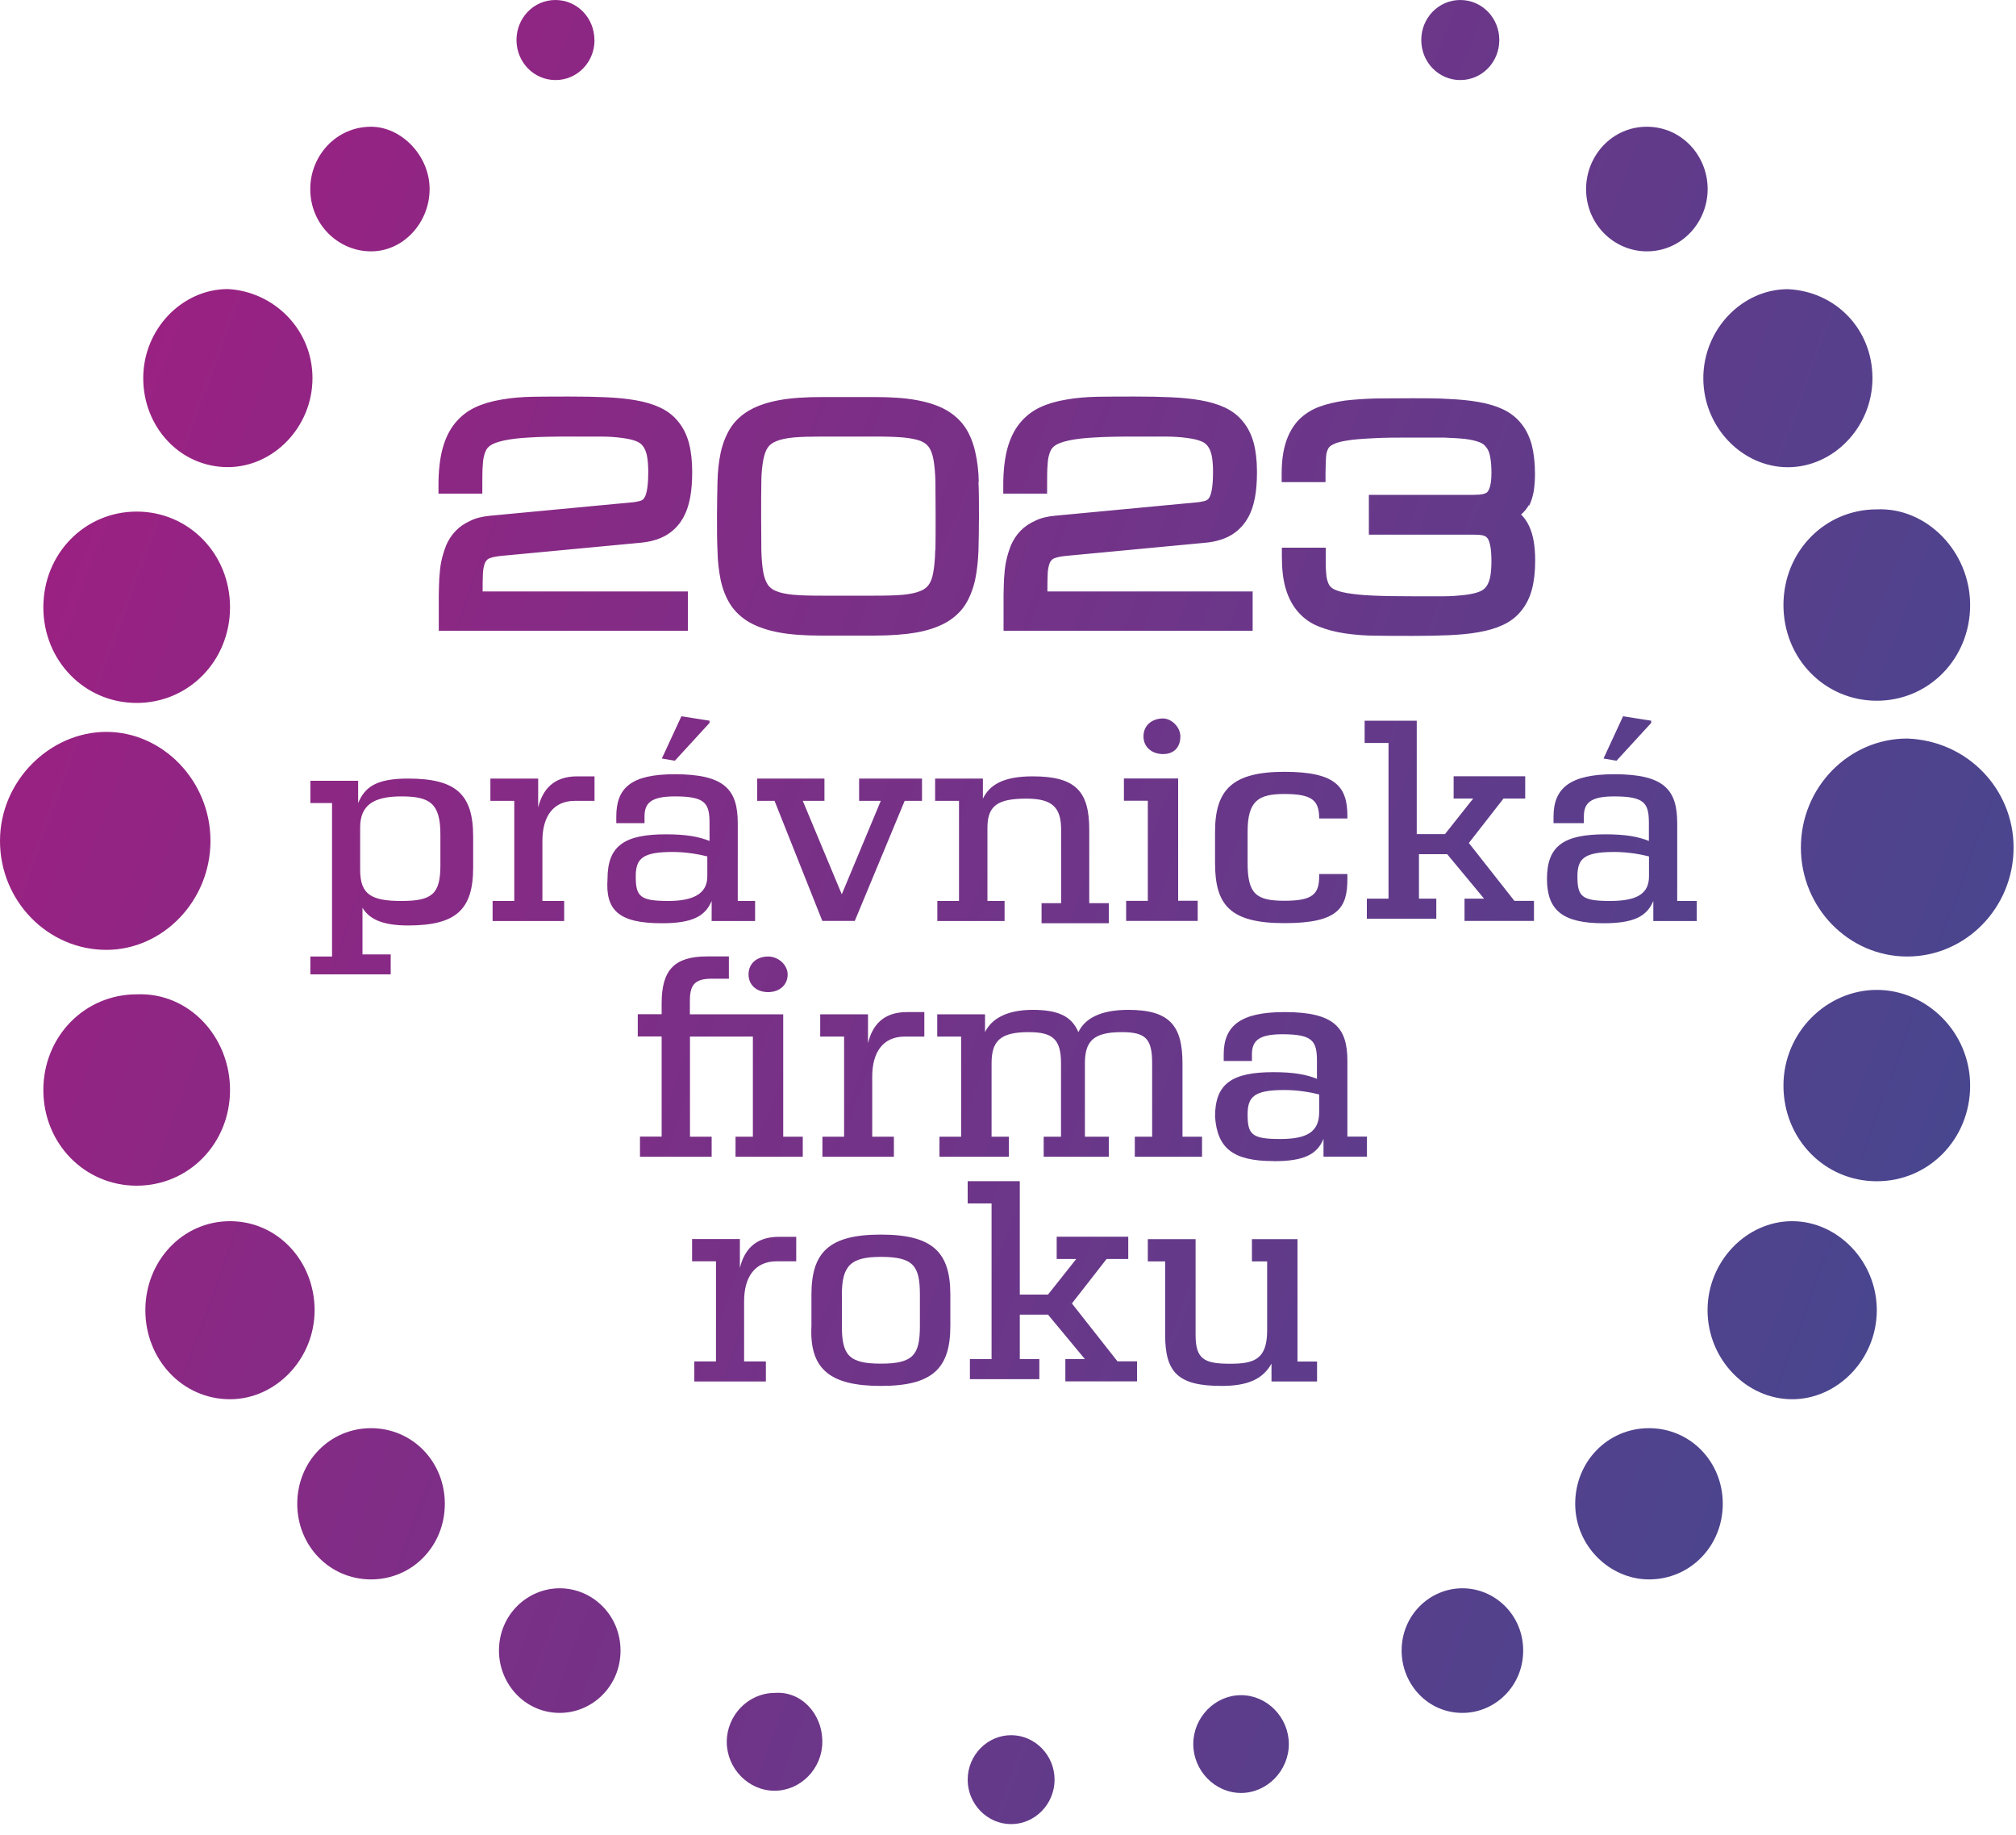 <?xml version="1.0" encoding="UTF-8"?>
<svg id="Vrstva_1" data-name="Vrstva 1" xmlns="http://www.w3.org/2000/svg" xmlns:xlink="http://www.w3.org/1999/xlink" version="1.1" viewBox="0 0 200 182">
  <defs>
    <linearGradient id="Nepojmenovaný_přechod" data-name="Nepojmenovaný přechod" x1="7.02" y1="51.04" x2="192.13" y2="118.54" gradientUnits="userSpaceOnUse">
      <stop offset="0" stop-color="#9a2182"/>
      <stop offset="1" stop-color="#48468e"/>
    </linearGradient>
  </defs>
  <path d="M144.87,7.94c2.15,0,3.87-1.77,3.87-3.97S147.02,0,144.87,0s-3.87,1.77-3.87,3.97,1.72,3.97,3.87,3.97ZM61.56,163.71c0,3.53-2.8,6.18-6.03,6.18-3.44,0-6.03-2.87-6.03-6.18,0-3.53,2.8-6.18,6.03-6.18s6.03,2.65,6.03,6.18ZM145.08,169.89c3.23,0,6.03-2.65,6.03-6.18s-2.8-6.18-6.03-6.18-6.03,2.65-6.03,6.18c0,3.31,2.58,6.18,6.03,6.18ZM81.58,172.76c0,2.65-2.15,4.85-4.74,4.85s-4.74-2.21-4.74-4.85,2.15-4.85,4.74-4.85c2.58-.22,4.74,1.99,4.74,4.85ZM123.12,177.83c2.58,0,4.74-2.21,4.74-4.85s-2.15-4.85-4.74-4.85-4.74,2.21-4.74,4.85,2.15,4.85,4.74,4.85ZM100.31,180.92c2.37,0,4.31-1.99,4.31-4.41s-1.94-4.41-4.31-4.41-4.31,1.99-4.31,4.41,1.94,4.41,4.31,4.41ZM58.98,3.97c0,2.21-1.72,3.97-3.87,3.97s-3.87-1.77-3.87-3.97S52.95,0,55.1,0s3.87,1.77,3.87,3.97ZM163.59,156.65c4.09,0,7.32-3.31,7.32-7.5s-3.23-7.5-7.32-7.5-7.32,3.31-7.32,7.5,3.44,7.5,7.32,7.5ZM44.13,149.15c0,4.19-3.23,7.5-7.32,7.5s-7.32-3.31-7.32-7.5,3.23-7.5,7.32-7.5,7.32,3.31,7.32,7.5ZM163.38,24.93c3.44,0,6.03-2.87,6.03-6.18s-2.58-6.18-6.03-6.18-6.03,2.87-6.03,6.18c0,3.53,2.8,6.18,6.03,6.18ZM42.62,18.75c0,3.31-2.58,6.18-5.81,6.18s-6.03-2.65-6.03-6.18c0-3.31,2.58-6.18,6.03-6.18,3.01,0,5.81,2.87,5.81,6.18ZM22.82,138.78c4.52,0,8.39-3.97,8.39-8.83s-3.66-8.83-8.39-8.83-8.4,3.97-8.4,8.83,3.66,8.83,8.4,8.83ZM186.19,129.95c0,4.85-3.87,8.83-8.4,8.83s-8.39-3.97-8.39-8.83,3.87-8.83,8.39-8.83,8.4,3.97,8.4,8.83ZM22.6,46.33c4.52,0,8.4-3.97,8.4-8.83s-3.87-8.6-8.4-8.83c-4.52,0-8.39,3.97-8.39,8.83s3.66,8.83,8.39,8.83ZM185.76,37.51c0,4.85-3.87,8.83-8.39,8.83s-8.39-3.97-8.39-8.83,3.87-8.83,8.39-8.83c4.74.22,8.39,3.97,8.39,8.83ZM186.19,117.16c5.17,0,9.26-4.19,9.26-9.49s-4.31-9.49-9.26-9.49-9.26,4.19-9.26,9.49,4.09,9.49,9.26,9.49ZM22.82,108.11c0,5.3-4.09,9.49-9.26,9.49s-9.26-4.19-9.26-9.49,4.09-9.49,9.26-9.49c5.17-.22,9.26,4.19,9.26,9.49ZM186.19,69.5c5.17,0,9.26-4.19,9.26-9.49s-4.31-9.71-9.26-9.49c-5.17,0-9.26,4.19-9.26,9.49s4.09,9.49,9.26,9.49ZM22.82,60.23c0,5.3-4.09,9.49-9.26,9.49s-9.26-4.19-9.26-9.49,4.09-9.49,9.26-9.49,9.26,4.19,9.26,9.49ZM10.55,94.21c5.6,0,10.33-4.85,10.33-10.81s-4.74-10.81-10.33-10.81S0,77.44,0,83.4s4.74,10.81,10.55,10.81ZM199.76,84.06c0,5.96-4.74,10.81-10.55,10.81s-10.55-4.85-10.55-10.81,4.74-10.81,10.55-10.81c6.03.22,10.55,5.07,10.55,10.81ZM130.66,135.03v1.99h-4.52v-1.77c-.86,1.54-2.37,2.21-4.95,2.21-4.31,0-5.6-1.32-5.6-5.07v-7.28h-1.72v-2.21h4.74v9.49c0,2.43.86,2.87,3.44,2.87,2.37,0,3.66-.44,3.66-3.31v-6.84h-1.51v-2.21h4.52v12.14h1.94ZM112.79,137.01h-7.1v-2.21h1.94l-3.66-4.41h-2.8v4.41h1.94v1.99h-6.89v-1.99h2.15v-15.44h-2.37v-2.21h5.17v11.25h2.8l2.8-3.53h-1.94v-2.21h7.1v2.21h-2.15l-3.44,4.41,4.52,5.74h1.94v1.99ZM83.52,131.5c0,2.87.65,3.75,3.87,3.75s3.87-.88,3.87-3.75v-3.09c0-2.87-.65-3.75-3.87-3.75-3.01,0-3.87.88-3.87,3.75v3.09ZM94.28,131.5c0,4.19-1.72,5.96-6.89,5.96s-7.1-1.76-6.89-5.96v-3.09c0-4.19,1.72-5.96,6.89-5.96s6.89,1.77,6.89,5.96v3.09ZM75.98,135.03v1.99h-7.1v-1.99h2.15v-9.93h-2.37v-2.21h4.74v2.87c.43-1.77,1.51-3.09,3.87-3.09h1.72v2.43h-1.94c-2.15,0-3.23,1.54-3.23,3.97v5.96h2.15ZM127,112.97c-2.8,0-3.23-.44-3.23-2.43,0-1.77.65-2.43,3.66-2.43,1.29,0,2.58.22,3.44.44v1.77c0,1.99-1.29,2.65-3.87,2.65ZM126.35,115.17c3.01,0,4.3-.66,4.95-2.21v1.76h4.31v-1.99h-1.94v-7.5c0-3.31-1.29-4.85-6.24-4.85-4.31,0-6.03,1.32-6.03,4.19v.66h2.8v-.66c0-1.32.65-1.99,3.01-1.99,3.01,0,3.44.66,3.44,2.65v1.77c-1.08-.44-2.37-.66-4.3-.66-4.09,0-5.81,1.1-5.81,4.41.22,3.09,1.72,4.41,5.81,4.41ZM112.58,114.73h6.67v-1.99h-1.94v-7.28c0-3.75-1.29-5.3-5.38-5.3-2.8,0-4.31.88-4.95,2.21-.65-1.54-1.94-2.21-4.52-2.21s-4.09.88-4.74,2.21v-1.77h-4.74v2.21h2.37v9.93h-2.15v1.99h6.89v-1.99h-1.72v-7.28c0-2.21.86-3.09,3.66-3.09,2.37,0,3.23.66,3.23,3.09v7.28h-1.72v1.99h6.46v-1.99h-2.37v-7.28c0-2.21.86-3.09,3.66-3.09,2.37,0,3.01.66,3.01,3.09v7.28h-1.72v1.99ZM88.68,114.73v-1.99h-2.15v-5.96c0-2.43,1.08-3.97,3.23-3.97h1.94v-2.43h-1.72c-2.37,0-3.44,1.32-3.87,3.09v-2.87h-4.74v2.21h2.37v9.93h-2.15v1.99h7.1ZM76.2,98.4c1.08,0,1.94-.66,1.94-1.76,0-.88-.86-1.77-1.94-1.77s-1.94.66-1.94,1.77.86,1.76,1.94,1.76ZM63.5,114.73h7.1v-1.99h-2.15v-9.93h6.24v9.93h-1.72v1.99h6.67v-1.99h-1.94v-12.14h-9.26v-1.32c0-1.54.43-2.21,2.15-2.21h1.72v-2.21h-2.15c-3.23,0-4.52,1.32-4.52,4.63v1.1h-2.37v2.21h2.37v9.93h-2.15v1.99ZM161.01,71.04l2.8.44v.22l-3.44,3.75-1.29-.22,1.94-4.19ZM156.49,86.93c0,1.99.43,2.43,3.23,2.43,2.58,0,3.87-.66,3.87-2.43v-1.99c-.86-.22-2.15-.44-3.44-.44-3.01,0-3.66.66-3.66,2.43ZM164.02,89.36c-.65,1.54-1.94,2.21-4.95,2.21-4.09,0-5.6-1.32-5.6-4.41,0-3.31,1.72-4.41,5.81-4.41,1.94,0,3.23.22,4.3.66v-1.77c0-1.99-.43-2.65-3.44-2.65-2.37,0-3.01.66-3.01,1.99v.66h-3.01v-.66c0-2.87,1.72-4.19,6.03-4.19,4.95,0,6.24,1.54,6.24,4.85v7.72h1.94v1.99h-4.31v-1.99ZM152.18,91.34h-6.89v-2.21h1.94l-3.66-4.41h-2.8v4.41h1.72v1.99h-6.89v-1.99h2.15v-15.44h-2.37v-2.21h5.17v11.25h2.8l2.8-3.53h-1.94v-2.21h7.1v2.21h-2.15l-3.44,4.41,4.52,5.74h1.94v1.99ZM133.67,87.15c0,2.87-.86,4.41-6.24,4.41s-6.89-1.77-6.89-5.96v-3.09c0-4.19,1.72-5.96,6.89-5.96s6.24,1.54,6.24,4.41v.22h-2.8c0-1.76-.65-2.43-3.44-2.43-2.58,0-3.66.66-3.66,3.75v3.09c0,3.09.86,3.75,3.66,3.75s3.44-.66,3.44-2.43v-.22h2.8v.44ZM118.82,91.34h-7.1v-1.99h2.15v-9.93h-2.37v-2.21h5.38v12.13h1.94v1.99ZM117.1,73.03c0,1.1-.65,1.76-1.72,1.76s-1.94-.66-1.94-1.76.86-1.77,1.94-1.77c.86,0,1.72.88,1.72,1.77ZM99.66,89.36v1.99h-6.67v-1.99h2.15v-9.93h-2.37v-2.21h4.74v1.99c.65-1.32,1.94-2.21,4.95-2.21,4.31,0,5.6,1.54,5.6,5.3v7.28h1.94v1.99h-6.67v-1.99h1.94v-7.28c0-2.21-.86-3.09-3.44-3.09-2.8,0-3.87.66-3.87,2.87v7.28h1.72ZM84.81,91.34h-3.23l-4.74-11.91h-1.72v-2.21h6.67v2.21h-2.15l3.87,9.27,3.87-9.27h-2.15v-2.21h6.24v2.21h-1.72l-4.95,11.91ZM67.59,71.04l2.8.44v.22l-3.44,3.75-1.29-.22,1.94-4.19ZM63.07,86.93c0,1.99.43,2.43,3.23,2.43,2.37,0,3.87-.66,3.87-2.43v-1.99c-.86-.22-2.15-.44-3.44-.44-3.01,0-3.66.66-3.66,2.43ZM70.6,89.36c-.65,1.54-1.94,2.21-4.95,2.21-4.31,0-5.6-1.32-5.38-4.41,0-3.31,1.72-4.41,5.81-4.41,1.94,0,3.23.22,4.31.66v-1.77c0-1.99-.43-2.65-3.44-2.65-2.37,0-3.01.66-3.01,1.99v.66h-2.8v-.66c0-2.87,1.51-4.19,5.81-4.19,4.95,0,6.24,1.54,6.24,4.85v7.72h1.72v1.99h-4.31v-1.99ZM55.97,89.36v1.99h-7.1v-1.99h2.15v-9.93h-2.37v-2.21h4.74v2.87c.43-1.76,1.51-3.09,3.87-3.09h1.72v2.43h-1.94c-2.15,0-3.23,1.54-3.23,3.97v5.96h2.15ZM35.73,86.27c0,2.43,1.08,3.09,4.09,3.09s3.87-.66,3.87-3.53v-3.09c0-3.09-1.08-3.75-3.87-3.75s-4.09.88-4.09,3.09v4.19ZM38.75,96.64h-7.96v-1.77h2.15v-15.22h-2.15v-2.21h4.74v2.21c.65-1.54,1.72-2.43,4.95-2.43,4.74,0,6.46,1.54,6.46,5.74v3.09c0,4.19-1.72,5.74-6.46,5.74-2.58,0-3.87-.66-4.52-1.76v4.63h2.8v1.99ZM151.67,50.09c-.2.37-.48.69-.77.94.32.32.59.69.8,1.15.2.44.36.94.46,1.54.09.55.14,1.19.14,1.88,0,1.1-.11,2.04-.32,2.85-.23.85-.59,1.56-1.07,2.14-.48.6-1.09,1.06-1.82,1.4-.68.32-1.48.55-2.39.71-.86.16-1.87.25-2.96.3-1.07.05-2.25.07-3.57.07s-2.53,0-3.62-.02c-1.12,0-2.16-.09-3.12-.23-.96-.14-1.82-.37-2.57-.67-.82-.32-1.5-.8-2.05-1.42-.55-.62-.98-1.4-1.25-2.32-.27-.87-.39-1.98-.39-3.22v-.87h4.35v.87c0,.67,0,1.24.05,1.72.02.39.11.71.23.99.09.21.25.37.48.51.2.11.59.28,1.34.41.66.11,1.52.21,2.57.25,1.07.05,2.41.07,3.98.07h3.03c.84,0,1.57-.07,2.18-.14.57-.07,1.05-.18,1.39-.32.3-.11.5-.28.66-.48.18-.23.3-.53.39-.9.09-.44.14-.99.14-1.65s-.05-1.24-.14-1.63c-.09-.39-.2-.6-.3-.69-.09-.11-.2-.16-.34-.21-.25-.07-.59-.09-.96-.09h-10.42v-3.95h10.42c.36,0,.68-.02.96-.09.16-.05.3-.09.39-.21.07-.07.16-.23.25-.53.09-.32.14-.78.14-1.36,0-.67-.05-1.22-.14-1.65-.07-.37-.2-.67-.39-.9-.16-.21-.36-.37-.66-.48-.36-.14-.82-.25-1.39-.32-.61-.07-1.34-.11-2.18-.14h-3.03c-1.57,0-2.91,0-3.98.07-1.05.05-1.93.11-2.59.23-.77.11-1.16.28-1.37.39-.23.11-.39.25-.48.44-.11.21-.18.48-.2.83-.02.46-.05.99-.05,1.59v.87h-4.35v-.87c0-1.19.14-2.23.41-3.06.27-.87.71-1.63,1.25-2.21.55-.57,1.25-1.03,2.05-1.33.75-.28,1.62-.48,2.57-.62.93-.11,1.98-.18,3.1-.21,1.12,0,2.32-.02,3.62-.02s2.5,0,3.57.07c1.09.05,2.07.14,2.96.3.91.16,1.71.39,2.39.71.73.34,1.34.8,1.82,1.4.48.57.84,1.31,1.07,2.14.2.8.32,1.75.32,2.85,0,.69-.05,1.31-.14,1.84-.11.55-.27,1.03-.48,1.42l.02-.14ZM68.25,58.66h-20.37c0-.6,0-1.1.02-1.54,0-.55.09-.96.2-1.26.09-.21.2-.34.36-.44.18-.09.52-.21,1.21-.28l13.88-1.31c.98-.09,1.82-.34,2.48-.71.68-.39,1.23-.92,1.64-1.59.39-.62.64-1.36.8-2.18.14-.76.2-1.63.2-2.55,0-1.1-.11-2.04-.32-2.85-.23-.85-.59-1.56-1.07-2.14-.48-.6-1.09-1.06-1.82-1.4-.68-.32-1.48-.55-2.39-.71-.89-.16-1.87-.25-2.96-.3-1.07-.05-2.25-.07-3.57-.07s-2.53,0-3.64.02c-1.14.02-2.18.11-3.14.28-.98.16-1.84.41-2.59.76-.8.37-1.5.92-2.05,1.61-.55.67-.96,1.54-1.23,2.55-.25.96-.39,2.16-.39,3.54v.87h4.35v-.87c0-.78,0-1.47.05-2.04.02-.48.11-.9.25-1.24.11-.28.27-.48.52-.64.2-.14.59-.32,1.32-.48.66-.14,1.52-.25,2.57-.3,1.07-.07,2.39-.09,3.96-.09h3.03c.84,0,1.57.05,2.18.14.57.07,1.05.18,1.39.32.3.11.5.28.66.48.18.23.3.53.39.9.09.44.14.99.14,1.65,0,.8-.05,1.45-.14,1.88-.09.48-.23.69-.3.78-.09.11-.2.18-.36.23-.27.07-.61.14-.98.16l-13.88,1.31c-.77.07-1.46.23-2,.51-.57.25-1.07.6-1.46,1.01-.39.41-.71.9-.93,1.42-.2.51-.36,1.03-.48,1.59-.11.53-.16,1.1-.2,1.68-.02.55-.05,1.13-.05,1.68v3.52h24.71v-3.95.07ZM124.3,58.66h-20.39c0-.6,0-1.1.02-1.54,0-.55.09-.96.2-1.26.09-.21.2-.34.36-.44.18-.09.52-.21,1.21-.28l13.88-1.31c.98-.09,1.82-.34,2.48-.71.68-.39,1.23-.92,1.64-1.59.39-.62.64-1.36.8-2.18.14-.76.2-1.63.2-2.55,0-1.1-.11-2.04-.32-2.85-.23-.85-.59-1.56-1.07-2.14-.48-.6-1.09-1.06-1.82-1.4-.68-.32-1.48-.55-2.39-.71-.89-.16-1.87-.25-2.96-.3-1.07-.05-2.25-.07-3.57-.07s-2.53,0-3.64.02c-1.14.02-2.18.11-3.14.28-.98.16-1.84.41-2.59.76-.8.37-1.5.92-2.05,1.61-.55.67-.96,1.54-1.23,2.55-.25.96-.39,2.16-.39,3.54v.87h4.35v-.87c0-.78,0-1.47.05-2.04.02-.48.11-.9.25-1.24.11-.28.27-.48.52-.64.2-.14.59-.32,1.32-.48.66-.14,1.52-.25,2.57-.3,1.07-.07,2.39-.09,3.96-.09h3.03c.84,0,1.57.05,2.18.14.57.07,1.05.18,1.39.32.3.11.5.28.66.48.18.23.3.53.39.9.09.44.14.99.14,1.65,0,.8-.05,1.45-.14,1.88-.09.48-.23.69-.3.78-.09.11-.2.18-.36.23-.27.07-.61.14-.98.16l-13.88,1.31c-.77.07-1.46.23-2,.51-.57.25-1.07.6-1.46,1.01-.39.41-.71.9-.93,1.42-.2.51-.36,1.03-.48,1.59-.11.53-.16,1.1-.2,1.68-.02.55-.05,1.13-.05,1.68v3.52h24.71v-3.95l.02.07ZM97.1,47.79c-.02-1.08-.14-2.04-.34-2.92-.2-.92-.52-1.72-.96-2.41-.46-.71-1.12-1.33-1.93-1.79-.77-.44-1.78-.78-2.96-.99-1.14-.21-2.53-.3-4.16-.3h-5.21c-1.64,0-3.05.09-4.19.3-1.18.21-2.18.55-2.96.99-.82.46-1.48,1.08-1.93,1.79-.43.69-.75,1.49-.96,2.41-.18.87-.3,1.84-.32,2.92-.02,1.03-.05,2.16-.05,3.42s0,2.39.05,3.42c.02,1.08.14,2.04.32,2.92.2.92.52,1.72.96,2.41.46.71,1.12,1.33,1.93,1.79.8.44,1.78.78,2.96.99,1.14.21,2.53.3,4.16.3h5.21c1.64,0,3.05-.11,4.16-.3,1.18-.21,2.18-.55,2.96-.99.82-.46,1.48-1.08,1.93-1.79.43-.69.75-1.49.96-2.41.18-.85.3-1.84.34-2.92.02-1.03.05-2.16.05-3.42s0-2.39-.05-3.42h.02ZM92.78,54.57c-.02.9-.09,1.65-.2,2.23-.09.53-.25.94-.46,1.22-.18.25-.46.46-.82.6-.43.18-1,.3-1.71.37-.77.07-1.71.09-2.84.09h-5.21c-1.12,0-2.07-.02-2.84-.09-.71-.07-1.27-.18-1.71-.37-.36-.14-.61-.34-.8-.6-.2-.3-.36-.69-.46-1.22-.11-.6-.18-1.36-.2-2.23,0-.94-.02-2.07-.02-3.38s0-2.44.02-3.38c0-.9.09-1.63.2-2.23.11-.53.25-.94.46-1.22.18-.25.46-.46.82-.6.43-.18,1-.3,1.71-.37.77-.07,1.73-.09,2.84-.09h5.21c1.12,0,2.07.02,2.84.09.71.07,1.27.18,1.71.34.36.14.61.34.82.6.2.28.36.69.46,1.22.11.6.18,1.36.2,2.23,0,.94.02,2.07.02,3.38s0,2.44-.02,3.38l-.02.02Z" style="fill: url(#Nepojmenovaný_přechod); fill-rule: evenodd; stroke-width: 0px;"/>
</svg>
